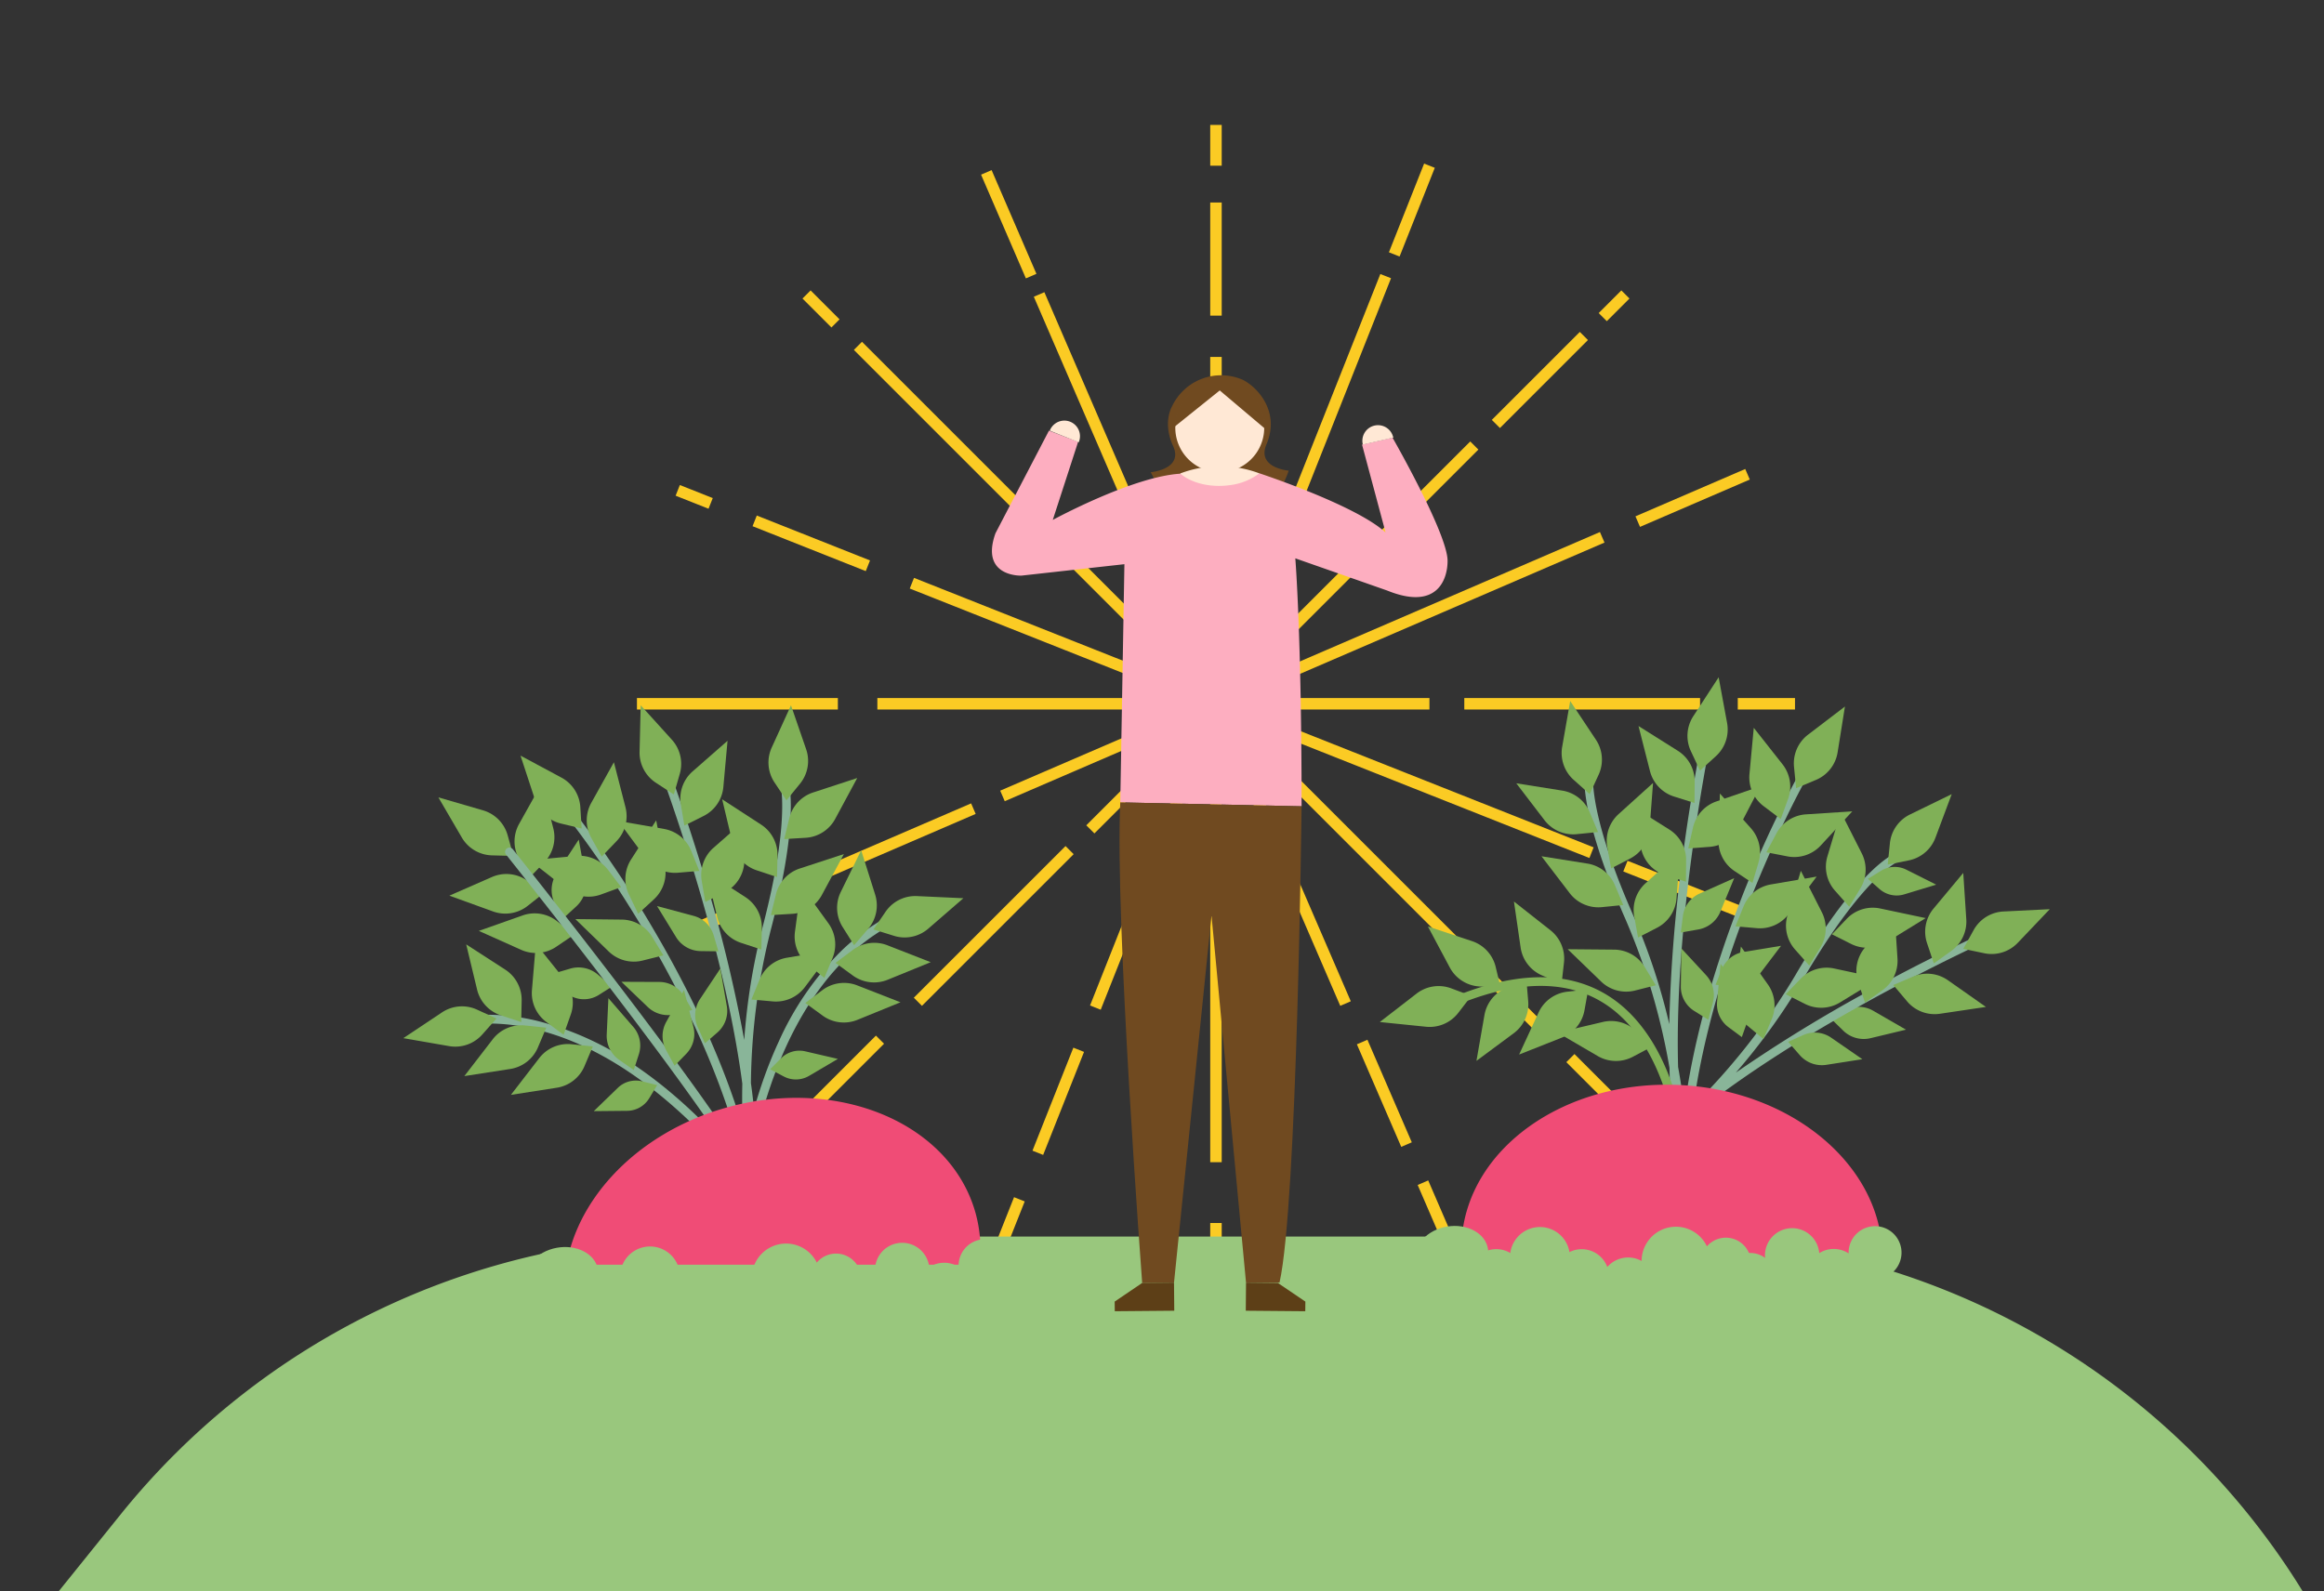 <svg xmlns="http://www.w3.org/2000/svg" xmlns:xlink="http://www.w3.org/1999/xlink" width="657" height="450" viewBox="0 0 657 450">
  <rect x="0" y="0" width="657" height="450" fill="#333333" stroke="none"/>
  <defs>
    <clipPath id="clip-path">
      <rect id="長方形_44625" data-name="長方形 44625" width="657" height="450" transform="translate(30 3454)" fill="#ffdbe4"/>
    </clipPath>
    <clipPath id="clip-path-2">
      <rect id="長方形_44623" data-name="長方形 44623" width="128.814" height="264.69" transform="translate(272.426 70.784)" fill="none"/>
    </clipPath>
  </defs>
  <g id="explain04" transform="translate(-30 -3454)" clip-path="url(#clip-path)">
    <g id="アートワーク_381" data-name="アートワーク 381" transform="translate(362.556 3702)">
      <g id="グループ_228297" data-name="グループ 228297" transform="translate(-324.56 -212.674)">
        <g id="グループ_228284" data-name="グループ 228284">
          <g id="グループ_228252" data-name="グループ 228252">
            <rect id="長方形_44591" data-name="長方形 44591" width="3.246" height="16.86" transform="translate(334.139 310.524)" fill="#fbcb24"/>
          </g>
          <g id="グループ_228253" data-name="グループ 228253">
            <rect id="長方形_44592" data-name="長方形 44592" width="3.246" height="227.716" transform="translate(334.139 65.611)" fill="#fbcb24"/>
          </g>
          <g id="グループ_228254" data-name="グループ 228254">
            <rect id="長方形_44593" data-name="長方形 44593" width="3.246" height="31.991" transform="translate(334.139 21.94)" fill="#fbcb24"/>
          </g>
          <g id="グループ_228255" data-name="グループ 228255">
            <rect id="長方形_44594" data-name="長方形 44594" width="3.246" height="11.531" transform="translate(334.139)" fill="#fbcb24"/>
          </g>
          <g id="グループ_228256" data-name="グループ 228256">
            <rect id="長方形_44595" data-name="長方形 44595" width="56.801" height="3.246" transform="translate(172.07 162.069)" fill="#fbcb24"/>
          </g>
          <g id="グループ_228257" data-name="グループ 228257">
            <rect id="長方形_44596" data-name="長方形 44596" width="156.077" height="3.246" transform="translate(240.036 162.069)" fill="#fbcb24"/>
          </g>
          <g id="グループ_228258" data-name="グループ 228258">
            <rect id="長方形_44597" data-name="長方形 44597" width="66.651" height="3.246" transform="translate(405.963 162.069)" fill="#fbcb24"/>
          </g>
          <g id="グループ_228259" data-name="グループ 228259">
            <rect id="長方形_44598" data-name="長方形 44598" width="16.178" height="3.246" transform="translate(483.277 162.069)" fill="#fbcb24"/>
          </g>
          <g id="グループ_228260" data-name="グループ 228260">
            <rect id="長方形_44599" data-name="長方形 44599" width="29.365" height="3.246" transform="translate(218.867 278.293) rotate(-45)" fill="#fbcb24"/>
          </g>
          <g id="グループ_228261" data-name="グループ 228261">
            <rect id="長方形_44600" data-name="長方形 44600" width="60.652" height="3.246" transform="translate(250.344 246.816) rotate(-45)" fill="#fbcb24"/>
          </g>
          <g id="グループ_228262" data-name="グループ 228262">
            <rect id="長方形_44601" data-name="長方形 44601" width="153.514" height="3.246" transform="translate(299.098 198.062) rotate(-45)" fill="#fbcb24"/>
          </g>
          <g id="グループ_228263" data-name="グループ 228263">
            <rect id="長方形_44602" data-name="長方形 44602" width="35.188" height="3.246" transform="translate(413.743 83.417) rotate(-45)" fill="#fbcb24"/>
          </g>
          <g id="グループ_228264" data-name="グループ 228264">
            <rect id="長方形_44603" data-name="長方形 44603" width="9.06" height="3.246" transform="translate(443.957 53.203) rotate(-45)" fill="#fbcb24"/>
          </g>
          <g id="グループ_228265" data-name="グループ 228265">
            <rect id="長方形_44604" data-name="長方形 44604" width="3.246" height="11.573" transform="translate(218.867 49.092) rotate(-45)" fill="#fbcb24"/>
          </g>
          <g id="グループ_228266" data-name="グループ 228266">
            <rect id="長方形_44605" data-name="長方形 44605" width="3.246" height="274.802" transform="translate(233.398 63.623) rotate(-45)" fill="#fbcb24"/>
          </g>
          <g id="グループ_228267" data-name="グループ 228267">
            <rect id="長方形_44606" data-name="長方形 44606" width="3.246" height="21.991" transform="translate(434.813 265.038) rotate(-45)" fill="#fbcb24"/>
          </g>
          <g id="グループ_228268" data-name="グループ 228268">
            <rect id="長方形_44607" data-name="長方形 44607" width="12.946" height="3.246" transform="translate(273.902 315.255) rotate(-68.359)" fill="#fbcb24"/>
          </g>
          <g id="グループ_228269" data-name="グループ 228269">
            <rect id="長方形_44608" data-name="長方形 44608" width="31.341" height="3.246" transform="translate(283.889 290.072) rotate(-68.359)" fill="#fbcb24"/>
          </g>
          <g id="グループ_228270" data-name="グループ 228270">
            <rect id="長方形_44609" data-name="長方形 44609" width="222.537" height="3.246" transform="translate(300.163 249.01) rotate(-68.359)" fill="#fbcb24"/>
          </g>
          <g id="グループ_228271" data-name="グループ 228271">
            <rect id="長方形_44610" data-name="長方形 44610" width="26.987" height="3.246" transform="translate(384.653 36.018) rotate(-68.359)" fill="#fbcb24"/>
          </g>
          <g id="グループ_228272" data-name="グループ 228272">
            <rect id="長方形_44611" data-name="長方形 44611" width="3.246" height="10.008" transform="translate(183.003 104.85) rotate(-68.362)" fill="#fbcb24"/>
          </g>
          <g id="グループ_228273" data-name="グループ 228273">
            <rect id="長方形_44612" data-name="長方形 44612" width="3.246" height="34.418" transform="matrix(0.369, -0.93, 0.93, 0.369, 204.751, 113.476)" fill="#fbcb24"/>
          </g>
          <g id="グループ_228274" data-name="グループ 228274">
            <rect id="長方形_44613" data-name="長方形 44613" width="3.246" height="206.695" transform="translate(249.196 131.105) rotate(-68.366)" fill="#fbcb24"/>
          </g>
          <g id="グループ_228275" data-name="グループ 228275">
            <rect id="長方形_44614" data-name="長方形 44614" width="3.246" height="39.173" transform="translate(450.912 211.11) rotate(-68.365)" fill="#fbcb24"/>
          </g>
          <g id="グループ_228276" data-name="グループ 228276">
            <rect id="長方形_44615" data-name="長方形 44615" width="19.98" height="3.247" transform="matrix(0.918, -0.396, 0.396, 0.918, 184.85, 227.12)" fill="#fbcb24"/>
          </g>
          <g id="グループ_228277" data-name="グループ 228277">
            <rect id="長方形_44616" data-name="長方形 44616" width="57.589" height="3.247" transform="matrix(0.918, -0.396, 0.396, 0.918, 213.673, 214.665)" fill="#fbcb24"/>
          </g>
          <g id="グループ_228278" data-name="グループ 228278">
            <rect id="長方形_44617" data-name="長方形 44617" width="184.694" height="3.247" transform="matrix(0.918, -0.396, 0.396, 0.918, 274.762, 188.263)" fill="#fbcb24"/>
          </g>
          <g id="グループ_228279" data-name="グループ 228279">
            <rect id="長方形_44618" data-name="長方形 44618" width="33.807" height="3.247" transform="matrix(0.918, -0.396, 0.396, 0.918, 454.352, 110.688)" fill="#fbcb24"/>
          </g>
          <g id="グループ_228280" data-name="グループ 228280">
            <rect id="長方形_44619" data-name="長方形 44619" width="3.247" height="31.949" transform="translate(269.353 14.068) rotate(-23.364)" fill="#fbcb24"/>
          </g>
          <g id="グループ_228281" data-name="グループ 228281">
            <rect id="長方形_44620" data-name="長方形 44620" width="3.247" height="218.436" transform="translate(284.267 48.588) rotate(-23.365)" fill="#fbcb24"/>
          </g>
          <g id="グループ_228282" data-name="グループ 228282">
            <rect id="長方形_44621" data-name="長方形 44621" width="3.247" height="31.595" transform="matrix(0.918, -0.397, 0.397, 0.918, 375.597, 259.989)" fill="#fbcb24"/>
          </g>
          <g id="グループ_228283" data-name="グループ 228283">
            <rect id="長方形_44622" data-name="長方形 44622" width="3.247" height="16.16" transform="translate(392.782 299.77) rotate(-23.366)" fill="#fbcb24"/>
          </g>
        </g>
        <g id="グループ_228285" data-name="グループ 228285">
          <path id="パス_398551" data-name="パス 398551" d="M462.525,108.928" fill="none" stroke="#fbcb24" stroke-miterlimit="10" stroke-width="1.145"/>
        </g>
        <g id="長方形_11712" data-name="長方形 11712">
          <path id="パス_398552" data-name="パス 398552" d="M190.268,314.354h273.2A210.77,210.77,0,0,1,649.12,425.348H0l26.113-32.425A210.77,210.77,0,0,1,190.268,314.354Z" fill="#99c77d"/>
        </g>
        <g id="グループ_50217" data-name="グループ 50217">
          <g id="グループ_228287" data-name="グループ 228287">
            <g id="グループ_228286" data-name="グループ 228286" clip-path="url(#clip-path-2)">
              <g id="グループ_50216" data-name="グループ 50216">
                <g id="パス_123567" data-name="パス 123567">
                  <path id="パス_398553" data-name="パス 398553" d="M350.037,90.322c4.14-9.689-3.248-16.735-6.926-18.34a15.333,15.333,0,0,0-19.8,7.666s-2.715,4.495.318,11.117-6.287,7.444-6.287,7.444,7.168,16.045,20.526,14.825c13.352,1.218,18.457-15.27,18.457-15.27s-9.15-.745-6.288-7.444" fill="#704a20"/>
                </g>
                <g id="パス_123568" data-name="パス 123568">
                  <path id="パス_398554" data-name="パス 398554" d="M349.263,83.762a12.57,12.57,0,1,1-14.3-10.556,12.57,12.57,0,0,1,14.3,10.556v0" fill="#ffe8d5"/>
                </g>
                <g id="パス_123569" data-name="パス 123569">
                  <path id="パス_398555" data-name="パス 398555" d="M336.833,75.087l12.752,10.781a12.757,12.757,0,1,0-25.508-.54Z" fill="#704a20"/>
                </g>
                <g id="パス_123570" data-name="パス 123570">
                  <path id="パス_398556" data-name="パス 398556" d="M309.876,124.218l-29.127,3.237s-11.759.443-7.322-11.983l15.117-29.013,8.253,3.148L289.626,111.7s22.737-12.4,36.311-13.086a220.509,220.509,0,0,1,22.148-.081s27.193,8.956,35.625,16.721L377.053,90.4l8.608-1.981s15.537,27.1,15.575,34.816c.028,5.214-2.885,14.2-17.086,8.431l-25.958-9.1s1.775,21.684,1.775,70.12l-51.259-1.109Z" fill="#fdaec0"/>
                </g>
                <g id="パス_123571" data-name="パス 123571">
                  <path id="パス_398557" data-name="パス 398557" d="M332.354,96.836a30.631,30.631,0,0,0-6.712,1.733c3.052,2.656,8.411,4.067,13.984,3.306a17.288,17.288,0,0,0,8.4-3.347,31.7,31.7,0,0,0-15.67-1.692" fill="#ffe8d5"/>
                </g>
                <g id="パス_123572" data-name="パス 123572">
                  <path id="パス_398558" data-name="パス 398558" d="M288.776,86.46a4.416,4.416,0,1,1,8.253,3.147l-.054.133" fill="#ffe8d5"/>
                </g>
                <g id="パス_123573" data-name="パス 123573">
                  <path id="パス_398559" data-name="パス 398559" d="M377.281,90.4a4.416,4.416,0,1,1,8.568-2.145l.008.032.032.139" fill="#ffe8d5"/>
                </g>
                <g id="パス_123574" data-name="パス 123574">
                  <path id="パス_398560" data-name="パス 398560" d="M334.5,223.537,323.9,327.385l-9,.094s-7.774-103.344-6.194-135.9l51.259,1.108s-1.21,112.5-6.24,134.693h-9.468Z" fill="#704a20"/>
                </g>
                <g id="パス_123575" data-name="パス 123575">
                  <path id="パス_398561" data-name="パス 398561" d="M353.26,327.478l7.772,5.268-.025,2.729-16.818-.147.07-7.941Z" fill="#5d3f17"/>
                </g>
                <g id="パス_123576" data-name="パス 123576">
                  <path id="パス_398562" data-name="パス 398562" d="M323.9,327.385l.07,7.942-16.817.147-.025-2.729,7.771-5.269Z" fill="#5d3f17"/>
                </g>
              </g>
            </g>
          </g>
        </g>
        <g id="グループ_228292" data-name="グループ 228292">
          <g id="パス_111762" data-name="パス 111762">
            <path id="パス_398563" data-name="パス 398563" d="M205.34,311.617l-1.9-11.921a186.34,186.34,0,0,1-1.582-28.575c-6.134-46.366-27.042-98.809-27.3-99.447a1.222,1.222,0,0,1,2.268-.912c.078.194,7.9,19.727,15.347,45.22a415.312,415.312,0,0,1,10.23,42.777,177.532,177.532,0,0,1,5.137-31.723c9.308-35.509,4.2-44.088,4.147-44.17a1.213,1.213,0,0,1,.3-1.687l0-.006a1.233,1.233,0,0,1,1.71.311c.247.352,5.928,9.057-3.795,46.172a184.312,184.312,0,0,0-5.61,43.318,167.3,167.3,0,0,1,1.562,28.581Z" fill="#89b599"/>
          </g>
          <g id="パス_111763" data-name="パス 111763">
            <path id="パス_398564" data-name="パス 398564" d="M204.071,300.583a1.222,1.222,0,0,1-.631-.853c-9.718-51.405-49.551-102.074-49.953-102.581a1.222,1.222,0,1,1,1.915-1.52,310.9,310.9,0,0,1,21.486,32.086c10.371,17.639,23.818,44.375,28.954,71.56a1.221,1.221,0,0,1-1.772,1.308" fill="#89b599"/>
          </g>
          <g id="パス_111764" data-name="パス 111764">
            <path id="パス_398565" data-name="パス 398565" d="M182.5,189.341l-5.073-3.313a10.191,10.191,0,0,1-4.617-8.79l.317-13.123,8.811,9.732a10.189,10.189,0,0,1,2.24,9.672Z" fill="#80b057"/>
          </g>
          <g id="パス_111765" data-name="パス 111765">
            <path id="パス_398566" data-name="パス 398566" d="M185.479,198.135l-1-5.973a10.193,10.193,0,0,1,3.332-9.351l9.872-8.654-1.186,13.075a10.194,10.194,0,0,1-5.6,8.2Z" fill="#80b057"/>
          </g>
          <g id="パス_111766" data-name="パス 111766">
            <path id="パス_398567" data-name="パス 398567" d="M189.7,210.962l-6.039.506a10.193,10.193,0,0,1-9.045-4.09L166.8,196.831l12.93,2.255a10.193,10.193,0,0,1,7.707,6.249Z" fill="#80b057"/>
          </g>
          <g id="パス_111767" data-name="パス 111767">
            <path id="パス_398568" data-name="パス 398568" d="M191.383,219.741l-1-5.972a10.192,10.192,0,0,1,3.332-9.351l9.869-8.66L202.4,208.835a10.2,10.2,0,0,1-5.594,8.2Z" fill="#80b057"/>
          </g>
          <g id="パス_111768" data-name="パス 111768">
            <path id="パス_398569" data-name="パス 398569" d="M214.336,191l-3.364-5.041a10.192,10.192,0,0,1-.8-9.894l5.446-11.941,4.28,12.411a10.19,10.19,0,0,1-1.74,9.773Z" fill="#80b057"/>
          </g>
          <g id="パス_111769" data-name="パス 111769">
            <path id="パス_398570" data-name="パス 398570" d="M213.705,201.953l1.43-5.888a10.2,10.2,0,0,1,6.737-7.291l12.474-4.088-6.225,11.559a10.2,10.2,0,0,1-8.366,5.344Z" fill="#80b057"/>
          </g>
          <g id="パス_111770" data-name="パス 111770">
            <path id="パス_398571" data-name="パス 398571" d="M211.67,212.691l-5.752-1.906a10.192,10.192,0,0,1-6.714-7.309l-3.047-12.77,11.008,7.155a10.193,10.193,0,0,1,4.638,8.778Z" fill="#80b057"/>
          </g>
          <g id="パス_111771" data-name="パス 111771">
            <path id="パス_398572" data-name="パス 398572" d="M209.934,223.455l1.43-5.887a10.191,10.191,0,0,1,6.737-7.291l12.477-4.087-6.225,11.559a10.192,10.192,0,0,1-8.366,5.344Z" fill="#80b057"/>
          </g>
          <g id="パス_111772" data-name="パス 111772">
            <path id="パス_398573" data-name="パス 398573" d="M204.437,247.323l2.287-5.612a10.192,10.192,0,0,1,7.747-6.206l12.945-2.184-7.877,10.5a10.2,10.2,0,0,1-9.068,4.038Z" fill="#80b057"/>
          </g>
          <g id="パス_111773" data-name="パス 111773">
            <path id="パス_398574" data-name="パス 398574" d="M207.255,233.192,201.5,231.3a10.192,10.192,0,0,1-6.734-7.3l-3.074-12.768,11.026,7.127a10.193,10.193,0,0,1,4.659,8.764Z" fill="#80b057"/>
          </g>
          <g id="パス_111779" data-name="パス 111779">
            <path id="パス_398575" data-name="パス 398575" d="M191.3,259.7l-2.017-4.515a8.287,8.287,0,0,1,.6-7.968l5.749-8.63,1.83,10.5a8.057,8.057,0,0,1-2.563,7.485Z" fill="#80b057"/>
          </g>
          <g id="パス_111780" data-name="パス 111780">
            <path id="パス_398576" data-name="パス 398576" d="M187.71,250.281l-4.8,1.192a8.287,8.287,0,0,1-7.74-1.986l-7.487-7.175,10.657.045a8.063,8.063,0,0,1,6.908,3.842Z" fill="#80b057"/>
          </g>
          <g id="パス_111781" data-name="パス 111781">
            <path id="パス_398577" data-name="パス 398577" d="M195.094,233.7l-4.943-.066a8.288,8.288,0,0,1-6.981-3.888l-5.418-8.843,10.295,2.753a8.059,8.059,0,0,1,5.707,5.48Z" fill="#80b057"/>
          </g>
          <g id="パス_111782" data-name="パス 111782">
            <path id="パス_398578" data-name="パス 398578" d="M156.439,198.97l-5.89-1.421a10.194,10.194,0,0,1-7.295-6.72l-4.1-12.472,11.56,6.208a10.193,10.193,0,0,1,5.352,8.36Z" fill="#80b057"/>
          </g>
          <g id="パス_111783" data-name="パス 111783">
            <path id="パス_398579" data-name="パス 398579" d="M162.111,206.913l-2.947-5.294a10.194,10.194,0,0,1,0-9.927l6.394-11.466,3.268,12.715a10.193,10.193,0,0,1-2.521,9.6Z" fill="#80b057"/>
          </g>
          <g id="パス_111784" data-name="パス 111784">
            <path id="パス_398580" data-name="パス 398580" d="M172.413,223.088l-2.614-5.466a10.2,10.2,0,0,1,.618-9.909l7.089-11.05,2.473,12.894a10.19,10.19,0,0,1-3.11,9.427Z" fill="#80b057"/>
          </g>
          <g id="パス_111786" data-name="パス 111786">
            <path id="パス_398581" data-name="パス 398581" d="M179.544,234.834l-5.885,1.474a10.194,10.194,0,0,1-9.586-2.58l-9.411-9.15,13.128.145a10.19,10.19,0,0,1,8.617,4.927Z" fill="#80b057"/>
          </g>
          <g id="パス_111787" data-name="パス 111787">
            <path id="パス_398582" data-name="パス 398582" d="M167.6,215.542l-5.691,2.081a10.192,10.192,0,0,1-9.8-1.557l-10.322-8.113,13.071-1.233a10.191,10.191,0,0,1,9.087,4Z" fill="#80b057"/>
          </g>
          <g id="パス_111788" data-name="パス 111788">
            <path id="パス_398583" data-name="パス 398583" d="M137.15,206.72l-6.057-.159a10.19,10.19,0,0,1-8.542-5.058l-6.614-11.342,12.608,3.662a10.2,10.2,0,0,1,6.979,7.06Z" fill="#80b057"/>
          </g>
          <g id="パス_111789" data-name="パス 111789">
            <path id="パス_398584" data-name="パス 398584" d="M141.685,212.879l-2.94-5.3a10.19,10.19,0,0,1,.018-9.929l6.408-11.459,3.249,12.719a10.192,10.192,0,0,1-2.533,9.6Z" fill="#80b057"/>
          </g>
          <g id="パス_111790" data-name="パス 111790">
            <path id="パス_398585" data-name="パス 398585" d="M145.943,217.072l-4.753,3.76a10.194,10.194,0,0,1-9.8,1.591l-12.345-4.47,12.027-5.267a10.192,10.192,0,0,1,9.88.951Z" fill="#80b057"/>
          </g>
          <g id="パス_111791" data-name="パス 111791">
            <path id="パス_398586" data-name="パス 398586" d="M150.944,224.63l-2.188-4.61a8.628,8.628,0,0,1,.64-8.43l6.22-9.493,1.987,10.926a8.817,8.817,0,0,1-2.779,8.058Z" fill="#80b057"/>
          </g>
          <g id="パス_111792" data-name="パス 111792">
            <path id="パス_398587" data-name="パス 398587" d="M165.009,243.667l-3.844-3.281a8.444,8.444,0,0,0-7.791-1.847l-9.668,2.846,9.635,4.913a7.862,7.862,0,0,0,7.8-.176Z" fill="#80b057"/>
          </g>
          <g id="グループ_228288" data-name="グループ 228288">
            <g id="パス_111761" data-name="パス 111761">
              <path id="パス_398588" data-name="パス 398588" d="M206.388,303.676l-2.7-3.414c-13.421-16.973-34.816-38.481-60.517-44.556a54.6,54.6,0,0,0-18.372-1.34,29.665,29.665,0,0,0-6.759,1.406,1.224,1.224,0,1,1-.943-2.26l.057-.022c.419-.168,10.386-3.944,26.377-.216a84.976,84.976,0,0,1,28.094,12.776c10.727,7.256,21.311,17.207,31.495,29.615-.243-5.093,2.693,3.356,2.734,3.689Z" fill="#89b599"/>
            </g>
            <g id="パス_111774" data-name="パス 111774">
              <path id="パス_398589" data-name="パス 398589" d="M132.359,252.7l-4.026,4.529a10.19,10.19,0,0,1-9.374,3.271l-12.932-2.25,10.925-7.28a10.19,10.19,0,0,1,9.9-.789Z" fill="#80b057"/>
            </g>
            <g id="パス_111775" data-name="パス 111775">
              <path id="パス_398590" data-name="パス 398590" d="M139.355,253.7,133.6,251.8a10.192,10.192,0,0,1-6.727-7.3L123.8,231.734l11.025,7.127a10.2,10.2,0,0,1,4.653,8.777Z" fill="#80b057"/>
            </g>
            <g id="パス_111776" data-name="パス 111776">
              <path id="パス_398591" data-name="パス 398591" d="M151.333,257.3l-4.866-3.611a10.189,10.189,0,0,1-4.081-9.046l1.1-13.083L151.7,241.8a10.191,10.191,0,0,1,1.655,9.788Z" fill="#80b057"/>
            </g>
            <g id="パス_111777" data-name="パス 111777">
              <path id="パス_398592" data-name="パス 398592" d="M146.437,255.286l-2.36,5.58a10.2,10.2,0,0,1-7.829,6.1l-12.973,2.012,8.016-10.4a10.193,10.193,0,0,1,9.121-3.918Z" fill="#80b057"/>
            </g>
            <g id="パス_111778" data-name="パス 111778">
              <path id="パス_398593" data-name="パス 398593" d="M171.176,267.27l-4.054-2.829a8.286,8.286,0,0,1-3.6-7.136l.477-10.36L170.98,255a8.056,8.056,0,0,1,1.651,7.74Z" fill="#80b057"/>
            </g>
            <g id="パス_111785" data-name="パス 111785">
              <path id="パス_398594" data-name="パス 398594" d="M159.6,260.589l-2.361,5.581a10.19,10.19,0,0,1-7.828,6.1l-12.972,2.019,8.016-10.4a10.191,10.191,0,0,1,9.124-3.92Z" fill="#80b057"/>
            </g>
            <g id="パス_111793" data-name="パス 111793">
              <path id="パス_398595" data-name="パス 398595" d="M177.784,271.535l-4.228-1.071a7.343,7.343,0,0,0-6.9,1.847l-6.786,6.579,9.45-.091a7.341,7.341,0,0,0,6.209-3.537Z" fill="#80b057"/>
            </g>
          </g>
          <g id="パス_111794" data-name="パス 111794">
            <path id="パス_398596" data-name="パス 398596" d="M154.254,229.012l-5.011,3.4a10.2,10.2,0,0,1-9.889.868l-11.983-5.364,12.379-4.371a10.19,10.19,0,0,1,9.785,1.669Z" fill="#80b057"/>
          </g>
          <g id="パス_111801" data-name="パス 111801">
            <path id="パス_398597" data-name="パス 398597" d="M204.07,300.582a1.22,1.22,0,0,1-.545-.585c-7.728-17.459-67.8-92.818-68.4-93.578a1.222,1.222,0,1,1,1.824-1.626q.045.051.084.1c2.482,3.11,60.878,76.368,68.733,94.113a1.222,1.222,0,0,1-1.691,1.575" fill="#89b599"/>
          </g>
          <g id="パス_111802" data-name="パス 111802">
            <path id="パス_398598" data-name="パス 398598" d="M182.716,266.048l-2.367-4.343a8.29,8.29,0,0,1-.028-7.991l5.056-9.053,2.641,10.324a8.055,8.055,0,0,1-1.978,7.659Z" fill="#80b057"/>
          </g>
          <g id="グループ_228289" data-name="グループ 228289">
            <g id="パス_111761-2" data-name="パス 111761">
              <path id="パス_398599" data-name="パス 398599" d="M200.013,305.366c-.137-.306-1.976-9.06.441-4.57,2.33-15.882,6.268-29.866,11.719-41.614a84.981,84.981,0,0,1,17.487-25.43c11.78-11.438,22.267-13.341,22.712-13.413l.06-.011a1.225,1.225,0,0,1,.358,2.423,29.758,29.758,0,0,0-6.517,2.279,54.652,54.652,0,0,0-15.051,10.62c-18.891,18.456-26.135,47.915-28.885,69.377l-.554,4.318Z" fill="#89b599"/>
            </g>
            <g id="パス_111774-2" data-name="パス 111774">
              <path id="パス_398600" data-name="パス 398600" d="M242.358,222.5a10.193,10.193,0,0,1,8.886-4.425l13.116.606-9.922,8.6a10.2,10.2,0,0,1-9.719,2.03l-5.784-1.806Z" fill="#80b057"/>
            </g>
            <g id="パス_111775-2" data-name="パス 111775">
              <path id="パス_398601" data-name="パス 398601" d="M230.228,226.833a10.191,10.191,0,0,1-.539-9.919l5.773-11.791,3.949,12.524a10.2,10.2,0,0,1-2,9.723l-3.956,4.59Z" fill="#80b057"/>
            </g>
            <g id="パス_111776-2" data-name="パス 111776">
              <path id="パス_398602" data-name="パス 398602" d="M220.371,237.375a10.191,10.191,0,0,1-3.628-9.24l1.758-13.011,7.69,10.642a10.193,10.193,0,0,1,1.167,9.856l-2.308,5.6Z" fill="#80b057"/>
            </g>
            <g id="パス_111777-2" data-name="パス 111777">
              <path id="パス_398603" data-name="パス 398603" d="M233.049,233.335a10.191,10.191,0,0,1,9.835-1.345l12.231,4.779-12.155,4.964a10.2,10.2,0,0,1-9.854-1.194l-4.9-3.565Z" fill="#80b057"/>
            </g>
            <g id="パス_111785-2" data-name="パス 111785">
              <path id="パス_398604" data-name="パス 398604" d="M224.5,244.673a10.191,10.191,0,0,1,9.839-1.345l12.231,4.779-12.157,4.959a10.192,10.192,0,0,1-9.854-1.195l-4.9-3.564Z" fill="#80b057"/>
            </g>
            <g id="パス_111793-2" data-name="パス 111793">
              <path id="パス_398605" data-name="パス 398605" d="M213.58,269.087a7.345,7.345,0,0,0,7.144-.169l8.144-4.8-9.206-2.138a7.344,7.344,0,0,0-6.868,1.976l-3.071,3.1Z" fill="#80b057"/>
            </g>
          </g>
          <g id="グループ_228290" data-name="グループ 228290">
            <path id="パス_398606" data-name="パス 398606" d="M268.062,327.479a39.264,39.264,0,0,0-.2-19.536c-6.866-25.3-38.16-38.831-69.9-30.22-26.9,7.3-45.476,28.16-46.338,49.756Z" fill="#f04c76"/>
          </g>
          <g id="グループ_228291" data-name="グループ 228291">
            <rect id="長方形_44624" data-name="長方形 44624" width="152.194" height="22.685" transform="translate(135.709 322.316)" fill="#99c77d"/>
          </g>
        </g>
        <g id="グループ_228295" data-name="グループ 228295">
          <g id="パス_111892" data-name="パス 111892">
            <path id="パス_398607" data-name="パス 398607" d="M466.946,295.105a167.272,167.272,0,0,1-2.974-28.47,184.369,184.369,0,0,0-12.385-41.887c-15.465-35.111-11.231-44.6-11.042-44.991a1.232,1.232,0,0,1,1.639-.578h.007a1.212,1.212,0,0,1,.564,1.618c-.039.089-3.728,9.368,11.07,42.962a177.5,177.5,0,0,1,10.088,30.51,415.409,415.409,0,0,1,3.343-43.856c3.327-26.349,7.961-46.872,8.009-47.076a1.222,1.222,0,1,1,2.384.542h0c-.153.669-12.512,55.758-11.242,102.511a186.28,186.28,0,0,1,2.952,28.466l.012,12.069Z" fill="#89b599"/>
          </g>
          <g id="パス_111893" data-name="パス 111893">
            <path id="パス_398608" data-name="パス 398608" d="M468.791,295.422a1.222,1.222,0,0,1-1.957-1.012c.776-27.654,9.829-56.18,17.283-75.236A311.1,311.1,0,0,1,500.263,184.1a1.223,1.223,0,0,1,2.132,1.2c-.317.563-31.643,56.891-33.115,109.185a1.218,1.218,0,0,1-.488.942" fill="#89b599"/>
          </g>
          <g id="パス_111894" data-name="パス 111894">
            <path id="パス_398609" data-name="パス 398609" d="M470.023,177.1a10.193,10.193,0,0,1,.682-9.9l7.163-11,2.386,12.908a10.192,10.192,0,0,1-3.17,9.409l-4.485,4.074Z" fill="#80b057"/>
          </g>
          <g id="パス_111895" data-name="パス 111895">
            <path id="パス_398610" data-name="パス 398610" d="M465.27,189.926a10.192,10.192,0,0,1-6.82-7.213l-3.237-12.723,11.114,6.993a10.193,10.193,0,0,1,4.768,8.708l-.049,6.056Z" fill="#80b057"/>
          </g>
          <g id="パス_111896" data-name="パス 111896">
            <path id="パス_398611" data-name="パス 398611" d="M470.618,198.693a10.2,10.2,0,0,1,6.623-7.388l12.413-4.269-6.053,11.65a10.194,10.194,0,0,1-8.285,5.467l-6.042.454Z" fill="#80b057"/>
          </g>
          <g id="パス_111897" data-name="パス 111897">
            <path id="パス_398612" data-name="パス 398612" d="M462.849,212.187a10.19,10.19,0,0,1-6.819-7.213l-3.237-12.723,11.114,6.993a10.193,10.193,0,0,1,4.768,8.708l-.049,6.055Z" fill="#80b057"/>
          </g>
          <g id="パス_111898" data-name="パス 111898">
            <path id="パス_398613" data-name="パス 398613" d="M436.9,185.221a10.191,10.191,0,0,1-3.263-9.375l2.265-12.932,7.265,10.93a10.194,10.194,0,0,1,.777,9.9l-2.525,5.509Z" fill="#80b057"/>
          </g>
          <g id="パス_111899" data-name="パス 111899">
            <path id="パス_398614" data-name="パス 398614" d="M437.741,200.565a10.193,10.193,0,0,1-9.105-3.958l-7.975-10.429,12.967,2.063a10.193,10.193,0,0,1,7.8,6.135l2.343,5.588Z" fill="#80b057"/>
          </g>
          <g id="パス_111900" data-name="パス 111900">
            <path id="パス_398615" data-name="パス 398615" d="M446.394,204.288a10.191,10.191,0,0,1,3.193-9.4l9.737-8.805-.99,13.091a10.192,10.192,0,0,1-5.474,8.278l-5.379,2.792Z" fill="#80b057"/>
          </g>
          <g id="パス_111901" data-name="パス 111901">
            <path id="パス_398616" data-name="パス 398616" d="M444.862,221.2a10.19,10.19,0,0,1-9.105-3.958l-7.974-10.428,12.967,2.062a10.194,10.194,0,0,1,7.8,6.136L450.9,220.6Z" fill="#80b057"/>
          </g>
          <g id="パス_111902" data-name="パス 111902">
            <path id="パス_398617" data-name="パス 398617" d="M454.223,244.784a10.194,10.194,0,0,1-9.59-2.555L435.2,233.1l13.125.117a10.194,10.194,0,0,1,8.631,4.9L460.1,243.3Z" fill="#80b057"/>
          </g>
          <g id="パス_111903" data-name="パス 111903">
            <path id="パス_398618" data-name="パス 398618" d="M454,223.828a10.192,10.192,0,0,1,3.215-9.39l9.762-8.776-1.021,13.09a10.2,10.2,0,0,1-5.488,8.269l-5.385,2.777Z" fill="#80b057"/>
          </g>
          <g id="パス_111904" data-name="パス 111904">
            <path id="パス_398619" data-name="パス 398619" d="M470.9,250.515a8.062,8.062,0,0,1-3.722-6.981l.148-10.66,7.04,7.614a8.289,8.289,0,0,1,1.849,7.774l-1.279,4.776Z" fill="#80b057"/>
          </g>
          <g id="パス_111905" data-name="パス 111905">
            <path id="パス_398620" data-name="パス 398620" d="M478.777,238.75a8.061,8.061,0,0,1,6.218-4.888l10.517-1.73-6.26,8.268a8.282,8.282,0,0,1-7.328,3.184l-4.927-.42Z" fill="#80b057"/>
          </g>
          <g id="パス_111906" data-name="パス 111906">
            <path id="パス_398621" data-name="パス 398621" d="M467.772,223.659a8.058,8.058,0,0,1,4.765-6.313L482.268,213l-3.952,9.587a8.289,8.289,0,0,1-6.279,4.941l-4.871.846Z" fill="#80b057"/>
          </g>
          <g id="パス_111907" data-name="パス 111907">
            <path id="パス_398622" data-name="パス 398622" d="M499.178,181.534a10.2,10.2,0,0,1,3.958-9.1l10.438-7.963L511.5,177.434a10.192,10.192,0,0,1-6.146,7.8l-5.591,2.333Z" fill="#80b057"/>
          </g>
          <g id="パス_111908" data-name="パス 111908">
            <path id="パス_398623" data-name="パス 398623" d="M490.587,192.646a10.192,10.192,0,0,1-4.006-9.083l1.216-13.071,8.127,10.312a10.191,10.191,0,0,1,1.571,9.8l-2.073,5.692Z" fill="#80b057"/>
          </g>
          <g id="パス_111909" data-name="パス 111909">
            <path id="パス_398624" data-name="パス 398624" d="M482.385,211.013a10.191,10.191,0,0,1-4.56-8.817l.4-13.123,8.746,9.791a10.192,10.192,0,0,1,2.173,9.687l-1.714,5.81Z" fill="#80b057"/>
          </g>
          <g id="パス_111910" data-name="パス 111910">
            <path id="パス_398625" data-name="パス 398625" d="M484.9,221.009a10.193,10.193,0,0,1,7.731-6.228l12.94-2.217-7.848,10.522a10.192,10.192,0,0,1-9.057,4.063l-6.044-.526Z" fill="#80b057"/>
          </g>
          <g id="パス_111911" data-name="パス 111911">
            <path id="パス_398626" data-name="パス 398626" d="M494.208,200.344a10.191,10.191,0,0,1,8.341-5.381l13.1-.848-8.91,9.642a10.193,10.193,0,0,1-9.432,3.087l-5.948-1.156Z" fill="#80b057"/>
          </g>
          <g id="パス_111912" data-name="パス 111912">
            <path id="パス_398627" data-name="パス 398627" d="M402.279,244.17a10.194,10.194,0,0,0-9.815,1.485l-10.385,8.034,13.06,1.334a10.194,10.194,0,0,0,9.119-3.925l3.7-4.8Z" fill="#80b057"/>
          </g>
          <g id="パス_111913" data-name="パス 111913">
            <path id="パス_398628" data-name="パス 398628" d="M414.842,238.124a10.19,10.19,0,0,0-6.707-7.318l-12.458-4.134,6.179,11.585a10.19,10.19,0,0,0,8.345,5.375l6.047.388Z" fill="#80b057"/>
          </g>
          <g id="パス_111914" data-name="パス 111914">
            <path id="パス_398629" data-name="パス 398629" d="M417.909,244.024a10.19,10.19,0,0,0-6.249,7.714L409.4,264.672l10.547-7.819a10.194,10.194,0,0,0,4.084-9.044l-.509-6.038Z" fill="#80b057"/>
          </g>
          <g id="パス_111915" data-name="パス 111915">
            <path id="パス_398630" data-name="パス 398630" d="M434.139,236.892a10.192,10.192,0,0,0-3.828-9.16L420,219.613l1.883,12.992a10.194,10.194,0,0,0,6.026,7.89l5.553,2.414Z" fill="#80b057"/>
          </g>
          <g id="パス_111916" data-name="パス 111916">
            <path id="パス_398631" data-name="パス 398631" d="M435,245.126a10.2,10.2,0,0,0-8.027,5.847l-5.511,11.912,12.2-4.834a10.193,10.193,0,0,0,6.28-7.684l1.068-5.964Z" fill="#80b057"/>
          </g>
          <g id="パス_111917" data-name="パス 111917">
            <path id="パス_398632" data-name="パス 398632" d="M453.617,263.511a10.2,10.2,0,0,1-9.925-.2l-11.337-6.622,12.779-3.017a10.192,10.192,0,0,1,9.551,2.711l4.286,4.286Z" fill="#80b057"/>
          </g>
          <g id="パス_111918" data-name="パス 111918">
            <path id="パス_398633" data-name="パス 398633" d="M480.6,255.111a8.057,8.057,0,0,1-3.165-7.25l.978-10.607,6.422,8.141a8.285,8.285,0,0,1,1.235,7.895l-1.651,4.662Z" fill="#80b057"/>
          </g>
          <g id="パス_111919" data-name="パス 111919">
            <path id="パス_398634" data-name="パス 398634" d="M466.844,294.485c-.012-.334-1.476-33.6-21.521-46.176-10.984-6.891-25.611-6.413-43.474,1.418a1.222,1.222,0,1,1-1.035-2.214l.054-.023c18.654-8.174,34.05-8.6,45.757-1.246,8.782,5.512,15.487,15.6,19.387,29.184,1.4,4.9.986,23.41.986,23.41Z" fill="#80b057"/>
          </g>
          <g id="グループ_228293" data-name="グループ 228293">
            <g id="パス_111947" data-name="パス 111947">
              <path id="パス_398635" data-name="パス 398635" d="M513.683,250.362a8.06,8.06,0,0,1,7.91.158l9.233,5.33-10.083,2.424a8.29,8.29,0,0,1-7.687-2.184l-3.542-3.449Z" fill="#80b057"/>
            </g>
            <g id="パス_111936" data-name="パス 111936">
              <path id="パス_398636" data-name="パス 398636" d="M451.465,294.394a167.321,167.321,0,0,1,21.308-19.111,184.31,184.31,0,0,0,26.655-34.608c19.359-33.128,29.532-35.265,29.955-35.335a1.237,1.237,0,0,1,1.432.989v.008a1.212,1.212,0,0,1-.979,1.406c-.1.015-9.774,2.478-28.3,34.171a177.409,177.409,0,0,1-18.787,26.07,415.456,415.456,0,0,1,37.475-23.023c23.288-12.766,42.629-21.053,42.822-21.135a1.222,1.222,0,1,1,.959,2.249c-.631.268-52.494,22.581-89.609,51.04a186.41,186.41,0,0,1-21.319,19.092l-9.772,7.088Z" fill="#89b599"/>
            </g>
            <g id="パス_111937" data-name="パス 111937">
              <path id="パス_398637" data-name="パス 398637" d="M549.954,227.692a10.193,10.193,0,0,1,8.421-5.259l13.111-.654-9.052,9.506a10.2,10.2,0,0,1-9.48,2.952l-5.93-1.243Z" fill="#80b057"/>
            </g>
            <g id="パス_111938" data-name="パス 111938">
              <path id="パス_398638" data-name="パス 398638" d="M536.779,231.366a10.2,10.2,0,0,1,1.84-9.755l8.4-10.087.858,13.1a10.194,10.194,0,0,1-4.254,8.969L538.7,237.11Z" fill="#80b057"/>
            </g>
            <g id="パス_111939" data-name="パス 111939">
              <path id="パス_398639" data-name="パス 398639" d="M532.818,240.844a10.192,10.192,0,0,1,9.868,1.029l10.74,7.545-12.986,1.933a10.191,10.191,0,0,1-9.288-3.5l-3.913-4.627Z" fill="#80b057"/>
            </g>
            <g id="パス_111940" data-name="パス 111940">
              <path id="パス_398640" data-name="パス 398640" d="M517.329,242.47a10.2,10.2,0,0,1,1.84-9.755l8.4-10.087.858,13.1a10.19,10.19,0,0,1-4.254,8.969l-4.93,3.516Z" fill="#80b057"/>
            </g>
            <g id="パス_111941" data-name="パス 111941">
              <path id="パス_398641" data-name="パス 398641" d="M526.281,203.145A10.19,10.19,0,0,1,531.959,195l11.8-5.754-4.594,12.3a10.193,10.193,0,0,1-7.557,6.436l-5.943,1.187Z" fill="#80b057"/>
            </g>
            <g id="パス_111942" data-name="パス 111942">
              <path id="パス_398642" data-name="パス 398642" d="M510.757,216.539a10.19,10.19,0,0,1-2.139-9.693l3.768-12.575,5.936,11.711a10.192,10.192,0,0,1-.389,9.919l-3.151,5.176Z" fill="#80b057"/>
            </g>
            <g id="パス_111943" data-name="パス 111943">
              <path id="パス_398643" data-name="パス 398643" d="M514.068,224.513a10.193,10.193,0,0,1,9.485-2.929L536.4,224.3l-11.182,6.88a10.194,10.194,0,0,1-9.913.421l-5.416-2.717Z" fill="#80b057"/>
            </g>
            <g id="パス_111944" data-name="パス 111944">
              <path id="パス_398644" data-name="パス 398644" d="M499.476,233.194a10.192,10.192,0,0,1-2.139-9.694l3.768-12.574,5.937,11.711a10.194,10.194,0,0,1-.39,9.92l-3.151,5.174Z" fill="#80b057"/>
            </g>
            <g id="パス_111945" data-name="パス 111945">
              <path id="パス_398645" data-name="パス 398645" d="M485.87,254.612a10.194,10.194,0,0,1-3.558-9.267l1.853-13,7.612,10.7a10.191,10.191,0,0,1,1.093,9.865l-2.35,5.586Z" fill="#80b057"/>
            </g>
            <g id="パス_111946" data-name="パス 111946">
              <path id="パス_398646" data-name="パス 398646" d="M501.041,241.452a10.2,10.2,0,0,1,9.491-2.9l12.837,2.753-11.2,6.853a10.192,10.192,0,0,1-9.915.4l-5.413-2.727Z" fill="#80b057"/>
            </g>
            <g id="パス_111948" data-name="パス 111948">
              <path id="パス_398647" data-name="パス 398647" d="M501.852,257.349a8.061,8.061,0,0,1,7.874.8l8.768,6.056-10.246,1.6a8.285,8.285,0,0,1-7.486-2.8l-3.254-3.721Z" fill="#80b057"/>
            </g>
            <g id="パス_111949" data-name="パス 111949">
              <path id="パス_398648" data-name="パス 398648" d="M523.341,216.077a7.339,7.339,0,0,0,6.984,1.513l9.042-2.747-8.446-4.241a7.341,7.341,0,0,0-7.138.309L520.07,213.2Z" fill="#80b057"/>
            </g>
          </g>
          <g id="パス_111952" data-name="パス 111952">
            <path id="パス_398649" data-name="パス 398649" d="M420.18,328.074l15.358-7.9,20.114,9.317,15.886-6.34,16.234,8.968,10.094-13.3,15.2,7.335,10.959-9.356c-2.016-23.9-26.27-43.688-56.906-45.281-32.841-1.708-60.569,18.13-61.931,44.312a38.341,38.341,0,0,0,.09,5.14Z" fill="#f04c76"/>
          </g>
          <g id="グループ_228294" data-name="グループ 228294">
            <g id="パス_111953" data-name="パス 111953">
              <path id="パス_398650" data-name="パス 398650" d="M412.661,317.826c-.725-4.407-5.892-7.227-11.543-6.3s-9.642,5.255-8.917,9.662,5.892,7.228,11.542,6.3,9.643-5.256,8.918-9.663" fill="#99c77d"/>
            </g>
            <g id="パス_111954" data-name="パス 111954">
              <path id="パス_398651" data-name="パス 398651" d="M422.625,324.383a7.725,7.725,0,1,0-6.369,8.876h0a7.725,7.725,0,0,0,6.369-8.876" fill="#99c77d"/>
            </g>
            <g id="パス_111955" data-name="パス 111955">
              <path id="パス_398652" data-name="パス 398652" d="M446.775,324.4a7.725,7.725,0,1,0-6.369,8.876,7.725,7.725,0,0,0,6.369-8.876" fill="#99c77d"/>
            </g>
            <g id="パス_111956" data-name="パス 111956">
              <path id="パス_398653" data-name="パス 398653" d="M419,321.492a8.459,8.459,0,1,1,9.72,6.974,8.459,8.459,0,0,1-9.72-6.974h0" fill="#99c77d"/>
            </g>
            <g id="パス_111957" data-name="パス 111957">
              <path id="パス_398654" data-name="パス 398654" d="M444.577,329.346a7.807,7.807,0,1,1,8.97,6.437,7.807,7.807,0,0,1-8.97-6.437h0" fill="#99c77d"/>
            </g>
            <g id="パス_111958" data-name="パス 111958">
              <path id="パス_398655" data-name="パス 398655" d="M456.215,322.848a9.7,9.7,0,1,1,11.146,8h0a9.7,9.7,0,0,1-11.146-8h0" fill="#99c77d"/>
            </g>
            <g id="パス_111959" data-name="パス 111959">
              <path id="パス_398656" data-name="パス 398656" d="M472.9,322.927a7.1,7.1,0,1,1,8.159,5.854h0a7.1,7.1,0,0,1-8.159-5.854" fill="#99c77d"/>
            </g>
            <g id="パス_111960" data-name="パス 111960">
              <path id="パス_398657" data-name="パス 398657" d="M479.775,327.246a7.1,7.1,0,1,1,8.159,5.854,7.1,7.1,0,0,1-8.159-5.854h0" fill="#99c77d"/>
            </g>
            <g id="パス_111961" data-name="パス 111961">
              <path id="パス_398658" data-name="パス 398658" d="M491.06,320.922a7.688,7.688,0,1,1,8.834,6.338h0a7.688,7.688,0,0,1-8.834-6.338" fill="#99c77d"/>
            </g>
            <g id="パス_111962" data-name="パス 111962">
              <path id="パス_398659" data-name="パス 398659" d="M502.834,326.776a7.673,7.673,0,1,1,8.817,6.326,7.673,7.673,0,0,1-8.817-6.326h0" fill="#99c77d"/>
            </g>
            <g id="パス_111963" data-name="パス 111963">
              <path id="パス_398660" data-name="パス 398660" d="M514.708,320.112a7.48,7.48,0,1,1,8.6,6.168,7.48,7.48,0,0,1-8.6-6.168h0" fill="#99c77d"/>
            </g>
          </g>
        </g>
        <g id="グループ_228296" data-name="グループ 228296">
          <g id="パス_111953-2" data-name="パス 111953">
            <path id="パス_398661" data-name="パス 398661" d="M161.049,323.607c-.809-4.393-6.03-7.113-11.661-6.076s-9.54,5.439-8.731,9.832,6.031,7.113,11.661,6.076,9.541-5.44,8.731-9.832" fill="#99c77d"/>
          </g>
          <g id="パス_111954-2" data-name="パス 111954">
            <path id="パス_398662" data-name="パス 398662" d="M171.137,329.971a7.725,7.725,0,1,0-6.2,9h0a7.725,7.725,0,0,0,6.2-9" fill="#99c77d"/>
          </g>
          <g id="パス_111955-2" data-name="パス 111955">
            <path id="パス_398663" data-name="パス 398663" d="M195.283,329.525a7.725,7.725,0,1,0-6.2,9,7.724,7.724,0,0,0,6.2-9" fill="#99c77d"/>
          </g>
          <g id="パス_111956-2" data-name="パス 111956">
            <path id="パス_398664" data-name="パス 398664" d="M167.454,327.15a8.459,8.459,0,1,1,9.851,6.787,8.459,8.459,0,0,1-9.851-6.787h0" fill="#99c77d"/>
          </g>
          <g id="パス_111957-2" data-name="パス 111957">
            <path id="パス_398665" data-name="パス 398665" d="M193.18,334.512a7.807,7.807,0,1,1,9.093,6.264,7.807,7.807,0,0,1-9.093-6.264h0" fill="#99c77d"/>
          </g>
          <g id="パス_111958-2" data-name="パス 111958">
            <path id="パス_398666" data-name="パス 398666" d="M204.691,327.792a9.7,9.7,0,1,1,11.3,7.782h0a9.7,9.7,0,0,1-11.3-7.782h0" fill="#99c77d"/>
          </g>
          <g id="パス_111959-2" data-name="パス 111959">
            <path id="パス_398667" data-name="パス 398667" d="M221.374,327.551a7.1,7.1,0,1,1,8.27,5.7h0a7.1,7.1,0,0,1-8.27-5.7" fill="#99c77d"/>
          </g>
          <g id="パス_111960-2" data-name="パス 111960">
            <path id="パス_398668" data-name="パス 398668" d="M228.332,331.737a7.1,7.1,0,1,1,8.269,5.7,7.1,7.1,0,0,1-8.269-5.7h0" fill="#99c77d"/>
          </g>
          <g id="パス_111961-2" data-name="パス 111961">
            <path id="パス_398669" data-name="パス 398669" d="M239.493,325.2a7.688,7.688,0,1,1,8.954,6.168h0a7.687,7.687,0,0,1-8.954-6.168" fill="#99c77d"/>
          </g>
          <g id="パス_111962-2" data-name="パス 111962">
            <path id="パス_398670" data-name="パス 398670" d="M251.377,330.825a7.674,7.674,0,1,1,8.937,6.156,7.675,7.675,0,0,1-8.937-6.156h0" fill="#99c77d"/>
          </g>
          <g id="パス_111963-2" data-name="パス 111963">
            <path id="パス_398671" data-name="パス 398671" d="M263.122,323.934a7.479,7.479,0,1,1,8.712,6,7.48,7.48,0,0,1-8.712-6h0" fill="#99c77d"/>
          </g>
        </g>
      </g>
    </g>
  </g>
</svg>
